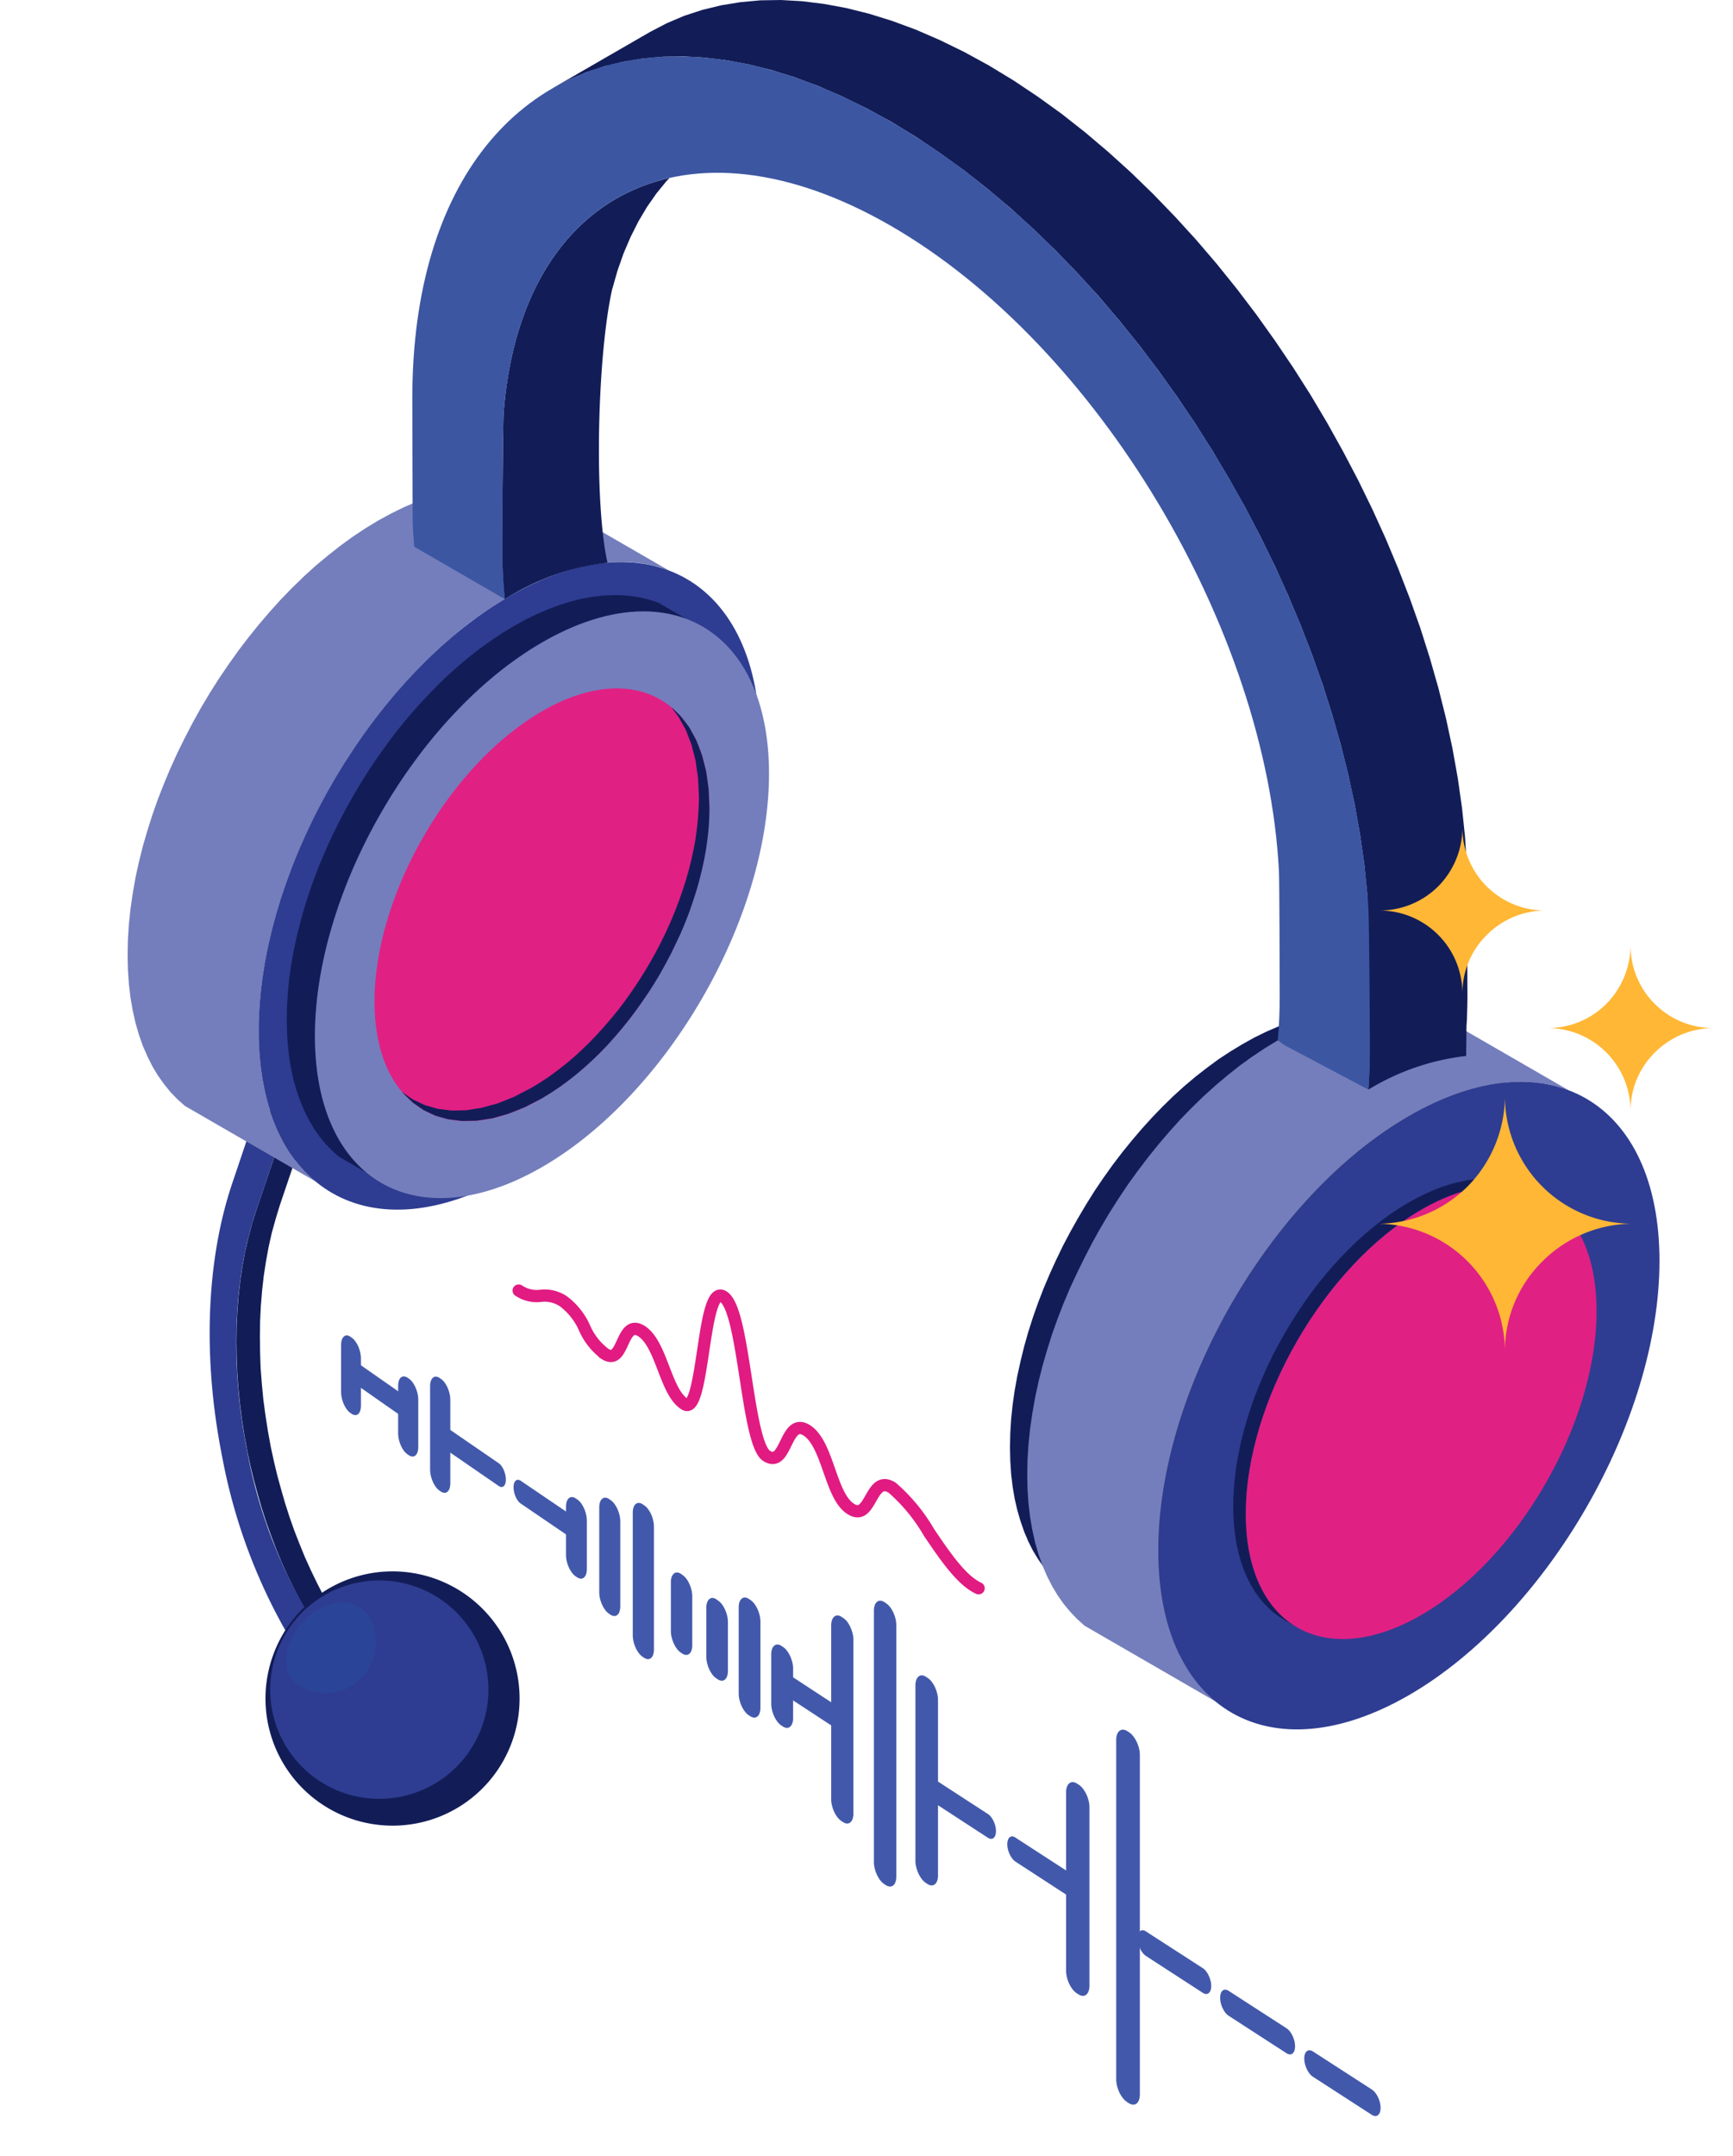 <svg id="_5_Custom_IVR" data-name="5 Custom IVR" xmlns="http://www.w3.org/2000/svg" xmlns:xlink="http://www.w3.org/1999/xlink" width="141.669" height="176.134" viewBox="0 0 141.669 176.134">
  <defs>
    <linearGradient id="linear-gradient" x1="-1.609" y1="-11.602" x2="-1.529" y2="-11.602" gradientUnits="objectBoundingBox">
      <stop offset="0" stop-color="#7088d2"/>
      <stop offset="0.487" stop-color="#cf2c84"/>
      <stop offset="1" stop-color="#de91b8"/>
    </linearGradient>
    <clipPath id="clip-path">
      <rect id="Rectangle_391" data-name="Rectangle 391" width="141.669" height="149.134" fill="none"/>
    </clipPath>
    <clipPath id="clip-path-2">
      <path id="Path_9313" data-name="Path 9313" d="M71.072,79.225a4.056,4.056,0,0,1-4.612,3.425c-3.642-.537-3.018-4.058-1.067-5.963a4.364,4.364,0,0,1,2.98-1.393c1.738,0,3.058,1.493,2.7,3.931" transform="translate(-63.825 -75.294)" fill="none"/>
    </clipPath>
    <linearGradient id="linear-gradient-93" x1="13.849" y1="2.368" x2="13.647" y2="2.368" gradientUnits="objectBoundingBox">
      <stop offset="0" stop-color="#3c56a2"/>
      <stop offset="1" stop-color="#2a4597"/>
    </linearGradient>
    <clipPath id="clip-path-4">
      <path id="Path_9326" data-name="Path 9326" d="M56.215,7.993c20.545,11.869,37.4,39.884,39.012,64.063.083,1.259.13,10.4.13,11.625,0,1.153-.047,2.281-.115,3.373l-6.865-3.632-.546-.4q.156-1.729.155-3.59c0-.763-.019-9.423-.061-10.2C86.92,49.44,73.1,26.252,56.215,16.5,39.578,6.892,25.934,13.766,24.547,31.765c-.068,1-.113,9.916-.113,10.973,0,1.459.061,2.74.2,4.242l-7.4-4.277c-.07-.927-.13-1.648-.13-2.556l-.026-9.555C17.075,12.886,25.9,2.65,38.74,2.652c5.259,0,11.2,1.718,17.475,5.341" transform="translate(-17.075 -2.652)" fill="none"/>
    </clipPath>
    <clipPath id="clip-path-5">
      <rect id="Rectangle_395" data-name="Rectangle 395" width="141.669" height="176.134" fill="none"/>
    </clipPath>
  </defs>
  <path id="Path_9309" data-name="Path 9309" d="M71.8,99.658l1.923-.379.954-2.811-.65-.866L73.4,94.71l-.607-.93-.57-.951-.558-.982-.52-1.012-.5-1.034-.478-1.055-.44-1.076L69.3,86.578l-.391-1.109-.363-1.127-.33-1.147L67.9,82.042l-.276-1.158-.254-1.172-.231-1.276-.2-1.281-.174-1.293-.122-1.281-.1-1.285L66.5,72.015l-.017-1.274.017-1.257.061-1.257.1-1.233.137-1.22.184-1.2.217-1.18.259-1.154.313-1.125L68.111,60l1.933-5.7-1.958-2.22-1.926.382,1.961,2.225-1.925,5.7-.349,1.1-.3,1.128-.268,1.163-.217,1.177-.181,1.2-.137,1.224-.1,1.241-.061,1.248-.019,1.266.019,1.262.052,1.285.094,1.281.129,1.293.165,1.281.2,1.285.236,1.281.25,1.172.278,1.153.313,1.153.33,1.144.363,1.13.4,1.109.416,1.1.443,1.074.476,1.057.5,1.031.52,1.007.556.987.572.954.6.927.624.894.652.859Z" transform="translate(-45.238 38.463)" fill="#121d58" fill-rule="evenodd"/>
  <g id="Group_2008" data-name="Group 2008" transform="translate(0 0)">
    <g id="Group_2007" data-name="Group 2007" clip-path="url(#clip-path)">
      <path id="Path_9310" data-name="Path 9310" d="M67.522,58c-2.225,6.571-2.382,14.633-.841,22.35a45.818,45.818,0,0,0,8.4,19.148l.954-2.808a40.344,40.344,0,0,1-7.3-16.75c-1.36-6.813-1.22-13.922.748-19.713l1.924-5.7L69.446,52.3Z" transform="translate(-48.524 38.625)" fill="#2e3d91" fill-rule="evenodd"/>
      <path id="Path_9311" data-name="Path 9311" d="M65.925,94.5a10.386,10.386,0,1,1,11.792-8.755A10.377,10.377,0,0,1,65.925,94.5" transform="translate(-35.354 54.525)" fill="#121d58" fill-rule="evenodd"/>
      <path id="Path_9312" data-name="Path 9312" d="M66.146,92.01a8.92,8.92,0,1,1,10.125-7.517A8.924,8.924,0,0,1,66.146,92.01" transform="translate(-36.44 54.842)" fill="#2e3d91" fill-rule="evenodd"/>
    </g>
  </g>
  <g id="Group_2010" data-name="Group 2010" transform="translate(23.405 130.897)">
    <g id="Group_2009" data-name="Group 2009" transform="translate(0)" clip-path="url(#clip-path-2)">
      <rect id="Rectangle_392" data-name="Rectangle 392" width="8.612" height="7.686" transform="translate(-1.008 0)" fill="url(#linear-gradient-93)"/>
    </g>
  </g>
  <g id="Group_2012" data-name="Group 2012" transform="translate(0 0)">
    <g id="Group_2011" data-name="Group 2011" clip-path="url(#clip-path)">
      <path id="Path_9314" data-name="Path 9314" d="M51.438,53.936l-9.951-5.746-.713-.236-.746-.181-.772-.122-.8-.07-.822-.016-.841.052-.855.1-.887.163-.9.226-.928.287-.937.346-.944.407-.97.476-.972.539-.979.591-.974.638-.944.694-.937.728-.927.781-.9.815-.883.861L22,56.156l-.841.927-.822.963-.8.987-.772,1.014-.746,1.043L17.3,62.154l-.685,1.092-.657,1.109-.635,1.128-.6,1.135-.563,1.161-.529,1.163-.5,1.177-.459,1.191L12.252,72.5l-.379,1.187-.339,1.2-.294,1.2-.261,1.187-.216,1.186-.167,1.18-.122,1.163-.07,1.161L10.381,83.1l.024,1.116.07,1.067.122,1.031.167.991.216.935.261.894.294.847.339.8.379.756.426.7.459.661.5.6.529.556.563.5,9.951,5.749-.572-.5-.528-.553-.494-.608-.461-.648-.417-.7-.379-.753-.339-.807-.3-.841-.25-.892-.217-.946-.165-.979-.123-1.033-.076-1.074-.017-1.109L20.35,87.7l.076-1.163.123-1.172.165-1.177.217-1.18.25-1.2.3-1.186.339-1.2.379-1.2.417-1.189.461-1.177.494-1.182.528-1.17.572-1.153.6-1.144L25.9,70.1l.659-1.1L27.25,67.9l.718-1.067.748-1.04.774-1.024.794-.989.817-.953.841-.927.864-.894.885-.85.9-.822.92-.772.935-.737.954-.685.961-.642.981-.6.979-.535.961-.468.954-.41.935-.355.92-.283.9-.217.885-.165.864-.113.841-.043.826.009.789.068.77.132.748.181Z" transform="translate(72.183 35.127)" fill="#121d58" fill-rule="evenodd"/>
      <path id="Path_9315" data-name="Path 9315" d="M26.026,96.866c10.5-6.059,19.012-20.79,19.012-32.925,0-12.119-8.515-17.044-19.012-10.985S7.012,73.77,7.012,85.9s8.517,17.034,19.014,10.966" transform="translate(84.441 37.192)" fill="#6d6d6e" fill-rule="evenodd"/>
      <path id="Path_9316" data-name="Path 9316" d="M94.275,29.718,83.559,23.528l-.781-.259-.8-.189-.831-.137-.857-.071-.887-.017-.907.052-.927.113-.954.174-.974.242-.987.311-1.007.374-1.029.443-1.041.511-1.048.572-1.059.642-1.04.692-1.024.746-1,.789-1,.831-.974.885-.946.92-.935.963-.9,1-.883,1.031-.859,1.066L59.078,36.3l-.8,1.125L57.5,38.569l-.742,1.172-.713,1.194-.676,1.215-.642,1.233-.615,1.248-.572,1.257-.529,1.266-.5,1.273-.45,1.283-.407,1.283-.372,1.283-.322,1.292-.278,1.274-.223,1.285-.184,1.264-.129,1.257-.08,1.25-.024,1.24.024,1.194.08,1.154.129,1.109.184,1.067.223,1,.278.963.322.921.372.855.407.817.45.753.5.7.529.657.572.591.615.548,10.716,6.189-.608-.546-.572-.6-.535-.648-.5-.7-.45-.761-.409-.807-.365-.866-.327-.911-.269-.965-.235-1.012L61,70.785l-.132-1.111-.076-1.153-.026-1.2.026-1.229.076-1.252L61,63.579l.181-1.273.235-1.274.269-1.285.327-1.281.365-1.285.409-1.281.45-1.285.5-1.273.535-1.274.572-1.257.608-1.24.641-1.233.676-1.213.718-1.2.737-1.172L69,43.605l.8-1.116.833-1.1.859-1.064.883-1.033.909-1,.93-.96.953-.921.97-.883.987-.833,1.007-.8,1.031-.737,1.04-.69,1.048-.643,1.059-.572,1.04-.509,1.024-.443,1.007-.374,1-.313.968-.242.954-.174.927-.113.9-.052.883.01.861.075.831.141.808.189Z" transform="translate(-39.611 16.876)" fill="#747ebc" fill-rule="evenodd"/>
      <path id="Path_9317" data-name="Path 9317" d="M66.243,76.515c11.316-6.538,20.486-22.4,20.486-35.475,0-13.056-9.171-18.362-20.486-11.832S45.758,51.632,45.758,64.688c0,13.075,9.181,18.353,20.485,11.827" transform="translate(-24.609 19.505)" fill="#2e3d91" fill-rule="evenodd"/>
      <path id="Path_9318" data-name="Path 9318" d="M51.975,54.133l-10.713-6.18-.784-.261-.794-.189-.831-.137-.861-.08-.883-.009-.9.052-.937.113-.944.174-.979.242-.991.313-1,.372-1.024.443-1.04.511-1.059.572-1.059.643-1.04.694-1.02.734-1.007.8-.987.833-.982.887-.944.918-.937.963-.9,1-.883,1.031-.857,1.067-.831,1.092-.808,1.116-.77,1.153-.746,1.172-.713,1.2-.676,1.213-.638,1.233-.608,1.24L11.249,70.3l-.539,1.274-.492,1.273-.454,1.274-.407,1.3L8.986,76.7l-.322,1.283L8.39,79.267l-.226,1.274-.184,1.273-.129,1.26-.08,1.246-.024,1.231.024,1.2.08,1.153.129,1.109.184,1.059.226,1.015.275.961.322.911.372.866.407.807.454.761.492.7.539.65.572.6.608.548,10.713,6.191-.6-.548-.572-.6-.539-.652-.487-.7-.459-.763-.407-.807-.363-.866-.322-.911-.278-.963-.231-1.012L18.7,95.208,18.563,94.1l-.076-1.153-.026-1.2.026-1.229.076-1.252L18.7,88l.176-1.271.231-1.276.278-1.281.322-1.285.363-1.285.407-1.29.459-1.276.487-1.281.539-1.266.572-1.257.6-1.238.641-1.233.685-1.215.709-1.2.737-1.17.781-1.154.8-1.116.833-1.1.859-1.059.883-1.04.913-1,.925-.954.954-.927.97-.878.987-.841,1.015-.788,1.026-.737L37.9,56.9l1.048-.642,1.059-.582,1.04-.5,1.02-.443,1.007-.374,1-.311.968-.242.954-.174.93-.115.907-.05.878.009.857.08.831.127.808.2Z" transform="translate(76.227 34.913)" fill="#747ebc" fill-rule="evenodd"/>
      <path id="Path_9319" data-name="Path 9319" d="M23.943,100.938C35.256,94.4,44.428,78.527,44.428,65.463S35.256,47.1,23.943,53.631,3.457,76.057,3.457,89.113c0,13.073,9.179,18.351,20.486,11.825" transform="translate(91.231 37.54)" fill="#2e3d91" fill-rule="evenodd"/>
      <path id="Path_9320" data-name="Path 9320" d="M59,17.422l.426-1.493.5-1.422.572-1.332.633-1.257.7-1.18.761-1.092.826-1.014.259-.269c-7.559,1.7-12.738,8.468-13.56,19.182-.066,1-.113,9.92-.113,10.975a41.126,41.126,0,0,0,.193,4.145v.028l.009.07.37-.226a19.612,19.612,0,0,1,8.028-2.74v-.01c-1.127-5.1-.814-17.034.391-22.364" transform="translate(-8.945 6.176)" fill="#121d58" fill-rule="evenodd"/>
      <path id="Path_9321" data-name="Path 9321" d="M48.149,5.34l-2.013-1.1-1.984-.968-1.961-.85-1.933-.713-1.89-.588L36.515.658,34.693.321,32.916.1,31.181,0,29.493.025l-1.639.15L26.267.434,24.732.808l-1.479.483-1.413.6L20.478,2.6,12.484,7.212,13.845,6.5l1.422-.6,1.474-.483,1.535-.374,1.592-.259,1.639-.148,1.683-.028,1.733.1,1.777.217,1.82.337,1.865.461,1.89.588,1.923.713,1.961.85,1.985.967,2.018,1.1,2.011,1.222L44.161,12.5l1.961,1.413,1.923,1.507,1.9,1.6L51.8,18.707l1.822,1.759L55.4,22.307,57.132,24.2l1.688,1.978,1.639,2.037,1.587,2.09,1.535,2.149,1.479,2.194,1.413,2.234,1.361,2.291,1.3,2.316,1.229,2.349,1.163,2.373,1.092,2.413,1.015,2.416.944,2.437.866,2.443.781,2.462.7,2.456.615,2.453.528,2.451.435,2.436.346,2.427.243,2.4.156,10.273.052,2.359-.009.574-.009.572-.01.563-.024.563-.028.556-.033.544a19.528,19.528,0,0,1,7.992-2.747l.026-2.41.035-.556.017-.563.016-.562.009-.575v-.572l-.05-10.245L87.089,68.4l-.25-2.4-.346-2.429-.435-2.434-.529-2.453-.615-2.456-.7-2.453-.781-2.462-.868-2.443-.946-2.437-1.012-2.42-1.092-2.4-1.163-2.382-1.233-2.349-1.29-2.316-1.361-2.291-1.422-2.234-1.483-2.194L70.031,25.7l-1.587-2.09L66.8,21.57l-1.692-1.978-1.735-1.9L61.6,15.858l-1.818-1.763-1.857-1.681-1.89-1.6L54.112,9.3,52.153,7.89,50.167,6.564Z" transform="translate(32.678 0.001)" fill="#121d58" fill-rule="evenodd"/>
      <path id="Path_9322" data-name="Path 9322" d="M81.886,29.907,79.57,28.57l-.7-.231-.718-.176-.755-.122-.781-.068-.8-.009L75,28.007l-.841.1-.869.156-.874.226-.9.276-.907.339-.93.4-.946.459-.953.53-.951.572-.946.633-.93.669-.918.718-.892.756-.885.794-.859.841-.841.869-.822.9-.807.935-.772.96-.754,1-.728,1.015-.7,1.04-.675,1.067-.643,1.083-.614,1.09-.582,1.12L52.9,47.685l-.511,1.137L51.9,49.974l-.45,1.153-.407,1.163-.372,1.161-.33,1.17-.294,1.161-.254,1.163-.209,1.161-.162,1.144-.113,1.144-.071,1.128-.024,1.116.024,1.092.071,1.043.113,1,.162.963.209.921.254.864.294.833.33.779.372.737.407.685.45.643.485.589.511.535.556.5,2.307,1.333-.548-.492-.52-.539-.487-.589-.44-.64-.41-.685-.37-.737-.339-.779-.287-.833-.252-.868-.207-.918-.165-.963-.111-1.007-.078-1.04-.026-1.092.026-1.12.078-1.125.111-1.147L51.9,59.44l.207-1.161.252-1.16.287-1.163.339-1.17.37-1.163.41-1.161.44-1.154.487-1.153.52-1.133.548-1.127.586-1.12.619-1.092L57.6,44.6l.68-1.064.7-1.04.728-1.015.746-1,.779-.963.8-.935.824-.9.84-.866.869-.841.883-.8.894-.756.909-.718.939-.666.935-.635.954-.572.96-.528.935-.459.93-.4.918-.337.894-.278L75.6,29.6l.859-.156.85-.1.814-.043.808.009.77.071.755.118.728.176Z" transform="translate(-25.775 20.651)" fill="#121d58" fill-rule="evenodd"/>
      <path id="Path_9323" data-name="Path 9323" d="M63.9,74.118c10.248-5.914,18.551-20.3,18.551-32.136S74.145,25.345,63.9,31.266,45.33,51.575,45.33,63.411,53.643,80.039,63.9,74.118" transform="translate(-19.585 21.217)" fill="#747ebc" fill-rule="evenodd"/>
      <path id="Path_9324" data-name="Path 9324" d="M61.822,65.829c7.557-4.371,13.685-14.974,13.685-23.711,0-8.722-6.128-12.265-13.685-7.9S48.133,49.2,48.133,57.929s6.139,12.262,13.689,7.9" transform="translate(-17.517 23.887)" fill="#e12084" fill-rule="evenodd"/>
      <path id="Path_9325" data-name="Path 9325" d="M70.359,33.377l-.165-.146.6.807.582,1.048.457,1.187.341,1.318.2,1.446.08,1.579-.028.822-.052.834-.085.841-.113.847-.156.85-.184.861-.216.855-.242.861-.28.859-.3.855-.33.852-.355.85-.379.84-.41.833-.431.822-.452.807-.476.8-.494.779-.52.77-.529.748-.556.737-.581.709-.588.685L64.09,60l-.615.643-.642.614-.643.591-.666.556-.676.528-.685.5-.694.459-.7.424-1.4.728-1.361.548-1.318.363-1.257.2-1.2.028-1.125-.141-1.05-.3-.98-.459-.885-.608-.066-.076.137.165.789.761.883.615.972.461,1.055.294,1.128.139,1.2-.026,1.257-.193,1.309-.369,1.361-.539,1.4-.728.709-.433.694-.459.685-.5.676-.528.657-.555.652-.589.633-.615.624-.642.6-.668.591-.694.572-.709.553-.732.539-.753.52-.763.5-.781.476-.794.45-.817.435-.822.4-.833.393-.831.355-.85.33-.85.294-.861.278-.855.242-.859.216-.861.184-.855.156-.85.118-.85.089-.841.052-.833.016-.831-.068-1.57-.207-1.446-.341-1.326-.457-1.189-.572-1.05-.685-.9Z" transform="translate(-15.313 24.54)" fill="#121d58" fill-rule="evenodd"/>
    </g>
  </g>
  <g id="Group_2014" data-name="Group 2014" transform="translate(33.702 4.61)">
    <g id="Group_2013" data-name="Group 2013" clip-path="url(#clip-path-4)">
      <rect id="Rectangle_394" data-name="Rectangle 394" width="78.282" height="84.403" transform="translate(0 -0.002)" fill="#3c56a2"/>
    </g>
  </g>
  <g id="Group_2016" data-name="Group 2016" transform="translate(0 0)">
    <g id="Group_2015" data-name="Group 2015" clip-path="url(#clip-path-5)">
      <path id="Path_9327" data-name="Path 9327" d="M34.325,56.923,33.3,56.332l-.5-.259-.52-.217-.546-.181-.555-.137-.589-.1-.6-.052-.619-.007-.633.035-.648.076-.666.13-.685.165-.7.217-.7.261-.72.311-.727.355-.737.407-.737.443-.728.483-.718.523-.7.553-.694.582-.685.614-.668.652-.652.666-.633.7-.624.718-.6.748-.581.77-.562.789-.539.8-.52.822-.5.841-.478.85-.449.855-.426.869-.4.885-.372.883-.349.894-.311.9-.285.892-.259.9-.228.9-.189.9-.165.894-.122.883-.094.888-.052.864-.019.866.019.841.052.807.094.781.122.746.165.7.189.676.228.638.259.6.285.572.311.528.349.5.372.459.4.416.426.382.449.337.478.3,1.024.589-.476-.3-.45-.339-.426-.379-.4-.416-.374-.462-.344-.492-.313-.53-.294-.57-.254-.6-.223-.643-.2-.675-.156-.7-.129-.748-.085-.779L9.871,83.6l-.028-.84.028-.866.052-.869.085-.883.129-.885.156-.892.2-.9.223-.9.254-.9.294-.894.313-.9.344-.894.374-.883.4-.883.426-.869.45-.866.476-.841.492-.84.523-.826.544-.8.563-.788.581-.775.6-.742.624-.721.633-.7.648-.666.669-.652.676-.615.694-.581.709-.556.72-.52.727-.483.737-.443.737-.407.728-.358.721-.311.7-.261.694-.214.676-.165.666-.132L29.765,56l.643-.037.614.009.6.052.581.1.563.141.544.181.523.216Z" transform="translate(91.997 40.897)" fill="#121d58" fill-rule="evenodd"/>
      <path id="Path_9328" data-name="Path 9328" d="M20.761,90.785c7.915-4.565,14.33-15.679,14.33-24.827S28.676,53.1,20.761,57.679,6.415,73.371,6.415,82.515s6.425,12.847,14.346,8.27" transform="translate(95.425 41.146)" fill="#e12084" fill-rule="evenodd"/>
      <path id="Path_9329" data-name="Path 9329" d="M38.1,52.687c-1.4-.644-2.746-2.628-4.042-4.54a14.4,14.4,0,0,0-3.013-3.664l-.037-.023c-.9-.558-1.318.181-1.725.892s-.792,1.386-1.631.858-1.288-1.8-1.762-3.149-.959-2.727-1.854-3.283-1.3.272-1.694,1.07-.756,1.539-1.573,1.024c-.8-.5-1.263-3.488-1.71-6.38-.484-3.128-.943-6.093-1.835-6.635s-1.26,1.908-1.647,4.484c-.356,2.369-.723,4.8-1.5,4.312-.8-.5-1.253-1.683-1.735-2.933s-.973-2.523-1.817-3.048-1.2.231-1.537.96-.652,1.4-1.426.915a5.278,5.278,0,0,1-1.674-2.118,5.5,5.5,0,0,0-1.73-2.183A2.733,2.733,0,0,0,2.3,28.8a2.646,2.646,0,0,1-1.8-.432" transform="translate(41.899 77.057)" fill="none" stroke="#e11b82" stroke-linecap="round" stroke-miterlimit="10" stroke-width="1"/>
      <path id="Path_9330" data-name="Path 9330" d="M25.627,61.926A10.471,10.471,0,0,0,18.239,65a10.286,10.286,0,0,0-3.07,7.389A10.447,10.447,0,0,0,4.734,61.926H4.71A10.436,10.436,0,0,0,12.1,58.9a10.549,10.549,0,0,0,3.07-7.387,10.409,10.409,0,0,0,10.4,10.413h.054" transform="translate(107.853 38.04)" fill="#ffb735"/>
      <path id="Path_9331" data-name="Path 9331" d="M14.488,51.179a6.794,6.794,0,0,0-4.795,1.992A6.673,6.673,0,0,0,7.7,57.967,6.778,6.778,0,0,0,.931,51.179H.914a6.761,6.761,0,0,0,4.793-1.964A6.84,6.84,0,0,0,7.7,44.422a6.755,6.755,0,0,0,6.751,6.757h.038" transform="translate(125.592 32.805)" fill="#ffb735"/>
      <path id="Path_9332" data-name="Path 9332" d="M22.391,45.653A6.794,6.794,0,0,0,17.6,47.646,6.672,6.672,0,0,0,15.6,52.441a6.779,6.779,0,0,0-6.77-6.787H8.817a6.765,6.765,0,0,0,4.795-1.964A6.847,6.847,0,0,0,15.6,38.9a6.754,6.754,0,0,0,6.751,6.757h.037" transform="translate(103.95 28.724)" fill="#ffb735"/>
    </g>
  </g>
  <g id="Group_9440" data-name="Group 9440" transform="translate(27.884 109.088)">
    <path id="Path_13063" data-name="Path 13063" d="M.707,2.168,5.529,5.285a.547.547,0,0,0,.277.095A.336.336,0,0,0,6.032,5.3a.514.514,0,0,0,.151-.23,1.091,1.091,0,0,0,.055-.364h0a1.86,1.86,0,0,0-.057-.441,2.255,2.255,0,0,0-.153-.428A1.948,1.948,0,0,0,5.8,3.471a1.169,1.169,0,0,0-.273-.258L.707.1A.544.544,0,0,0,.43.006.335.335,0,0,0,.206.083a.514.514,0,0,0-.151.23A1.091,1.091,0,0,0,0,.676H0a1.859,1.859,0,0,0,.056.441,2.252,2.252,0,0,0,.153.428,1.943,1.943,0,0,0,.225.366A1.165,1.165,0,0,0,.707,2.168Z" transform="translate(78.737 58.393)" fill="#4259ab"/>
    <path id="Path_13064" data-name="Path 13064" d="M.694,2.137,5.43,5.2a.536.536,0,0,0,.272.093.33.33,0,0,0,.221-.077.508.508,0,0,0,.148-.227,1.079,1.079,0,0,0,.054-.358h0A1.838,1.838,0,0,0,6.07,4.2a2.224,2.224,0,0,0-.151-.422A1.916,1.916,0,0,0,5.7,3.413,1.148,1.148,0,0,0,5.43,3.16L.694.1A.533.533,0,0,0,.422.005.329.329,0,0,0,.2.082.508.508,0,0,0,.054.309,1.08,1.08,0,0,0,0,.667H0A1.838,1.838,0,0,0,.055,1.1a2.222,2.222,0,0,0,.15.421,1.913,1.913,0,0,0,.221.361A1.144,1.144,0,0,0,.694,2.137Z" transform="translate(71.859 53.442)" fill="#4259ab"/>
    <path id="Path_13065" data-name="Path 13065" d="M.682,2.105,5.333,5.12a.524.524,0,0,0,.267.091.324.324,0,0,0,.217-.076.5.5,0,0,0,.146-.224,1.068,1.068,0,0,0,.053-.353h0a1.818,1.818,0,0,0-.055-.429,2.2,2.2,0,0,0-.148-.416A1.889,1.889,0,0,0,5.6,3.357a1.127,1.127,0,0,0-.263-.25L.682.1A.521.521,0,0,0,.415,0,.323.323,0,0,0,.2.081.5.5,0,0,0,.053.3,1.069,1.069,0,0,0,0,.657H0a1.817,1.817,0,0,0,.054.428A2.193,2.193,0,0,0,.2,1.5a1.883,1.883,0,0,0,.217.355A1.124,1.124,0,0,0,.682,2.105Z" transform="translate(65.114 48.589)" fill="#4259ab"/>
    <path id="Path_13066" data-name="Path 13066" d="M.592,1.945,4.631,4.692a.432.432,0,0,0,.232.082A.273.273,0,0,0,5.051,4.7a.475.475,0,0,0,.127-.209,1.056,1.056,0,0,0,.046-.328h0a1.785,1.785,0,0,0-.047-.4,2.106,2.106,0,0,0-.129-.384,1.749,1.749,0,0,0-.189-.328.991.991,0,0,0-.229-.229L.592.082A.43.43,0,0,0,.36,0,.272.272,0,0,0,.172.073.475.475,0,0,0,.046.282,1.057,1.057,0,0,0,0,.609H0a1.784,1.784,0,0,0,.047.4,2.1,2.1,0,0,0,.128.383,1.745,1.745,0,0,0,.188.327A.989.989,0,0,0,.592,1.945Z" transform="translate(14.098 11.797)" fill="#4259ab"/>
    <path id="Path_13067" data-name="Path 13067" d="M.582,1.938,4.554,4.672a.42.42,0,0,0,.228.081.267.267,0,0,0,.185-.072.476.476,0,0,0,.124-.208,1.066,1.066,0,0,0,.045-.327h0a1.8,1.8,0,0,0-.047-.4,2.114,2.114,0,0,0-.126-.382,1.747,1.747,0,0,0-.186-.326.979.979,0,0,0-.225-.228L.582.083A.419.419,0,0,0,.354,0,.266.266,0,0,0,.169.074.476.476,0,0,0,.045.282,1.066,1.066,0,0,0,0,.609H0A1.8,1.8,0,0,0,.047,1a2.113,2.113,0,0,0,.126.382,1.742,1.742,0,0,0,.185.326A.978.978,0,0,0,.582,1.938Z" transform="translate(8.333 7.631)" fill="#4259ab"/>
    <path id="Path_13068" data-name="Path 13068" d="M.57,1.936,4.456,4.65a.406.406,0,0,0,.223.081.259.259,0,0,0,.181-.072.476.476,0,0,0,.122-.208,1.079,1.079,0,0,0,.045-.325h0a1.82,1.82,0,0,0-.046-.393,2.125,2.125,0,0,0-.124-.38,1.741,1.741,0,0,0-.182-.325.964.964,0,0,0-.22-.226L.57.089A.4.4,0,0,0,.347.009.259.259,0,0,0,.166.081.476.476,0,0,0,.044.289,1.079,1.079,0,0,0,0,.614H0a1.82,1.82,0,0,0,.046.393,2.124,2.124,0,0,0,.123.38A1.738,1.738,0,0,0,.35,1.71.962.962,0,0,0,.57,1.936Z" transform="translate(0.85 2.21)" fill="#4259ab"/>
    <path id="Path_13069" data-name="Path 13069" d="M.662,2.056l4.52,2.936a.506.506,0,0,0,.26.089.314.314,0,0,0,.211-.075.492.492,0,0,0,.142-.219,1.051,1.051,0,0,0,.052-.346h0a1.785,1.785,0,0,0-.053-.419,2.15,2.15,0,0,0-.144-.406,1.84,1.84,0,0,0-.211-.348,1.094,1.094,0,0,0-.256-.244L.662.092A.5.5,0,0,0,.4,0a.313.313,0,0,0-.21.075A.492.492,0,0,0,.052.3,1.051,1.051,0,0,0,0,.643H0a1.785,1.785,0,0,0,.053.418A2.148,2.148,0,0,0,.2,1.466a1.838,1.838,0,0,0,.211.347A1.091,1.091,0,0,0,.662,2.056Z" transform="translate(54.459 40.928)" fill="#4259ab"/>
    <path id="Path_13070" data-name="Path 13070" d="M.65,2.026,5.089,4.914A.5.5,0,0,0,5.344,5a.308.308,0,0,0,.207-.074.486.486,0,0,0,.139-.216,1.04,1.04,0,0,0,.051-.341h0a1.765,1.765,0,0,0-.052-.413,2.121,2.121,0,0,0-.141-.4,1.812,1.812,0,0,0-.208-.342,1.073,1.073,0,0,0-.251-.24L.65.09A.493.493,0,0,0,.4,0,.307.307,0,0,0,.189.077.486.486,0,0,0,.051.293,1.041,1.041,0,0,0,0,.633H0a1.764,1.764,0,0,0,.052.412,2.121,2.121,0,0,0,.141.4A1.808,1.808,0,0,0,.4,1.787,1.07,1.07,0,0,0,.65,2.026Z" transform="translate(47.793 36.128)" fill="#4259ab"/>
    <path id="Path_13071" data-name="Path 13071" d="M.63,1.978l4.3,2.811a.475.475,0,0,0,.247.084.3.3,0,0,0,.2-.073.477.477,0,0,0,.135-.212,1.026,1.026,0,0,0,.049-.333h0a1.739,1.739,0,0,0-.05-.4,2.081,2.081,0,0,0-.137-.391,1.769,1.769,0,0,0-.2-.334A1.04,1.04,0,0,0,4.926,2.9L.63.086A.473.473,0,0,0,.383,0a.3.3,0,0,0-.2.073A.477.477,0,0,0,.049.287,1.026,1.026,0,0,0,0,.619H0a1.739,1.739,0,0,0,.05.4,2.078,2.078,0,0,0,.136.39,1.766,1.766,0,0,0,.2.333A1.037,1.037,0,0,0,.63,1.978Z" transform="translate(35.972 27.616)" fill="#4259ab"/>
    <path id="Path_13072" data-name="Path 13072" d="M.9,30.426l.135.086a.694.694,0,0,0,.348.119.432.432,0,0,0,.286-.095.638.638,0,0,0,.193-.287,1.336,1.336,0,0,0,.071-.456V2.063a2.285,2.285,0,0,0-.071-.548A2.78,2.78,0,0,0,1.667.982,2.388,2.388,0,0,0,1.381.524,1.434,1.434,0,0,0,1.033.2L.9.119A.688.688,0,0,0,.55,0,.434.434,0,0,0,.264.1.646.646,0,0,0,.071.389,1.341,1.341,0,0,0,0,.846V28.561a2.292,2.292,0,0,0,.071.548,2.8,2.8,0,0,0,.193.535,2.412,2.412,0,0,0,.286.46A1.452,1.452,0,0,0,.9,30.426Z" transform="translate(63.364 32.208)" fill="#4259ab"/>
    <path id="Path_13073" data-name="Path 13073" d="M.888,17.26l.134.085a.682.682,0,0,0,.344.118.426.426,0,0,0,.283-.1.638.638,0,0,0,.191-.286,1.339,1.339,0,0,0,.07-.454V2.055a2.288,2.288,0,0,0-.07-.545A2.781,2.781,0,0,0,1.649.979,2.381,2.381,0,0,0,1.366.523,1.424,1.424,0,0,0,1.022.2L.888.12A.679.679,0,0,0,.544,0,.428.428,0,0,0,.261.1.642.642,0,0,0,.07.387,1.341,1.341,0,0,0,0,.842V15.406a2.292,2.292,0,0,0,.07.545,2.792,2.792,0,0,0,.191.532,2.4,2.4,0,0,0,.282.457,1.435,1.435,0,0,0,.344.32Z" transform="translate(59.266 36.492)" fill="#4259ab"/>
    <path id="Path_13074" data-name="Path 13074" d="M.859,16.961l.129.083a.651.651,0,0,0,.333.115.409.409,0,0,0,.273-.094.63.63,0,0,0,.185-.281,1.337,1.337,0,0,0,.068-.447V2.015A2.281,2.281,0,0,0,1.78,1.48,2.757,2.757,0,0,0,1.595.958,2.338,2.338,0,0,0,1.321.511,1.381,1.381,0,0,0,.988.2L.859.116A.648.648,0,0,0,.526,0,.41.41,0,0,0,.253.1.634.634,0,0,0,.068.381,1.339,1.339,0,0,0,0,.827V15.141a2.284,2.284,0,0,0,.068.535,2.767,2.767,0,0,0,.185.522,2.35,2.35,0,0,0,.273.448A1.389,1.389,0,0,0,.859,16.961Z" transform="translate(46.949 27.771)" fill="#4259ab"/>
    <path id="Path_13075" data-name="Path 13075" d="M.843,16.8l.127.082A.634.634,0,0,0,1.3,17a.4.4,0,0,0,.268-.094.626.626,0,0,0,.182-.279,1.336,1.336,0,0,0,.067-.443V1.993a2.277,2.277,0,0,0-.067-.53A2.744,2.744,0,0,0,1.565.947,2.316,2.316,0,0,0,1.3.5,1.358,1.358,0,0,0,.97.2L.843.114A.631.631,0,0,0,.516,0,.4.4,0,0,0,.248.1a.629.629,0,0,0-.181.28A1.339,1.339,0,0,0,0,.82V15a2.282,2.282,0,0,0,.067.53,2.754,2.754,0,0,0,.181.517,2.331,2.331,0,0,0,.268.444A1.366,1.366,0,0,0,.843,16.8Z" transform="translate(40.063 22.876)" fill="#4259ab"/>
    <path id="Path_13076" data-name="Path 13076" d="M.831,6.618.957,6.7a.621.621,0,0,0,.322.112.393.393,0,0,0,.265-.094.623.623,0,0,0,.179-.278A1.337,1.337,0,0,0,1.789,6V1.981a2.278,2.278,0,0,0-.066-.527A2.738,2.738,0,0,0,1.544.941,2.3,2.3,0,0,0,1.279.5,1.344,1.344,0,0,0,.957.195L.831.113A.62.62,0,0,0,.509,0,.394.394,0,0,0,.245.1.625.625,0,0,0,.066.374,1.338,1.338,0,0,0,0,.814V4.831a2.279,2.279,0,0,0,.066.527,2.742,2.742,0,0,0,.179.513,2.309,2.309,0,0,0,.264.44A1.348,1.348,0,0,0,.831,6.618Z" transform="translate(35.162 25.251)" fill="#4259ab"/>
    <path id="Path_13077" data-name="Path 13077" d="M.793,6.478l.119.079a.581.581,0,0,0,.308.108.37.37,0,0,0,.252-.093A.615.615,0,0,0,1.643,6.3a1.343,1.343,0,0,0,.063-.431V1.934a2.284,2.284,0,0,0-.063-.516,2.72,2.72,0,0,0-.171-.5A2.26,2.26,0,0,0,1.22.487a1.29,1.29,0,0,0-.308-.3L.793.108A.58.58,0,0,0,.486,0,.371.371,0,0,0,.233.094.617.617,0,0,0,.063.366,1.345,1.345,0,0,0,0,.8V4.73a2.286,2.286,0,0,0,.063.515,2.724,2.724,0,0,0,.171.5,2.264,2.264,0,0,0,.252.43A1.293,1.293,0,0,0,.793,6.478Z" transform="translate(18.385 13.207)" fill="#4259ab"/>
    <path id="Path_13078" data-name="Path 13078" d="M.819,6.571l.123.081a.608.608,0,0,0,.318.11.386.386,0,0,0,.261-.093A.621.621,0,0,0,1.7,6.393a1.339,1.339,0,0,0,.065-.437V1.965A2.279,2.279,0,0,0,1.7,1.442,2.731,2.731,0,0,0,1.521.933,2.289,2.289,0,0,0,1.26.5a1.326,1.326,0,0,0-.318-.3L.819.112A.607.607,0,0,0,.5,0,.386.386,0,0,0,.241.1.622.622,0,0,0,.065.372,1.339,1.339,0,0,0,0,.808V4.8a2.278,2.278,0,0,0,.065.523,2.734,2.734,0,0,0,.176.509A2.293,2.293,0,0,0,.5,6.266,1.33,1.33,0,0,0,.819,6.571Z" transform="translate(29.856 21.447)" fill="#4259ab"/>
    <path id="Path_13079" data-name="Path 13079" d="M.813,6.548l.122.08a.6.6,0,0,0,.315.11.382.382,0,0,0,.259-.093.619.619,0,0,0,.175-.275,1.339,1.339,0,0,0,.064-.435V1.957a2.28,2.28,0,0,0-.064-.521A2.726,2.726,0,0,0,1.509.929,2.283,2.283,0,0,0,1.25.494a1.318,1.318,0,0,0-.315-.3L.813.111A.6.6,0,0,0,.5,0,.382.382,0,0,0,.239.1.62.62,0,0,0,.064.37,1.34,1.34,0,0,0,0,.805V4.78A2.281,2.281,0,0,0,.064,5.3a2.731,2.731,0,0,0,.175.507A2.287,2.287,0,0,0,.5,6.244,1.32,1.32,0,0,0,.813,6.548Z" transform="translate(26.959 19.365)" fill="#4259ab"/>
    <path id="Path_13080" data-name="Path 13080" d="M.825,9.622.95,9.7a.615.615,0,0,0,.32.111.389.389,0,0,0,.263-.093.622.622,0,0,0,.178-.277,1.337,1.337,0,0,0,.065-.438V1.972a2.277,2.277,0,0,0-.065-.525A2.733,2.733,0,0,0,1.532.936,2.3,2.3,0,0,0,1.27.5,1.334,1.334,0,0,0,.95.193L.825.112A.613.613,0,0,0,.505,0,.39.39,0,0,0,.243.1.624.624,0,0,0,.065.373,1.338,1.338,0,0,0,0,.811V7.842a2.279,2.279,0,0,0,.065.525,2.737,2.737,0,0,0,.178.511,2.3,2.3,0,0,0,.263.438A1.339,1.339,0,0,0,.825,9.622Z" transform="translate(32.503 21.411)" fill="#4259ab"/>
    <path id="Path_13081" data-name="Path 13081" d="M.8,9.479l.12.08a.587.587,0,0,0,.31.109.374.374,0,0,0,.254-.093A.616.616,0,0,0,1.656,9.3a1.339,1.339,0,0,0,.063-.432V1.939a2.278,2.278,0,0,0-.063-.517,2.717,2.717,0,0,0-.172-.5A2.263,2.263,0,0,0,1.23.488a1.3,1.3,0,0,0-.31-.3L.8.108A.586.586,0,0,0,.489,0,.375.375,0,0,0,.235.094.618.618,0,0,0,.063.367,1.341,1.341,0,0,0,0,.8V7.727a2.28,2.28,0,0,0,.063.517,2.723,2.723,0,0,0,.172.5,2.269,2.269,0,0,0,.254.431A1.3,1.3,0,0,0,.8,9.479Z" transform="translate(21.103 13.258)" fill="#4259ab"/>
    <path id="Path_13082" data-name="Path 13082" d="M.763,6.368l.115.078a.549.549,0,0,0,.3.105.352.352,0,0,0,.243-.092.609.609,0,0,0,.164-.268,1.35,1.35,0,0,0,.06-.424V1.9a2.291,2.291,0,0,0-.06-.507A2.709,2.709,0,0,0,1.416.9,2.224,2.224,0,0,0,1.173.478a1.249,1.249,0,0,0-.3-.294L.763.107a.548.548,0,0,0-.3-.1A.353.353,0,0,0,.224.094.61.61,0,0,0,.06.363,1.351,1.351,0,0,0,0,.786V4.653a2.292,2.292,0,0,0,.06.506,2.712,2.712,0,0,0,.164.493,2.229,2.229,0,0,0,.243.422A1.251,1.251,0,0,0,.763,6.368Z" transform="translate(4.663 3.345)" fill="#4259ab"/>
    <path id="Path_13083" data-name="Path 13083" d="M.752,6.332l.113.077a.538.538,0,0,0,.292.1A.346.346,0,0,0,1.4,6.422a.607.607,0,0,0,.162-.267,1.352,1.352,0,0,0,.06-.421V1.888a2.293,2.293,0,0,0-.06-.5A2.706,2.706,0,0,0,1.4.894,2.214,2.214,0,0,0,1.157.475,1.234,1.234,0,0,0,.866.184L.752.107A.537.537,0,0,0,.461,0,.347.347,0,0,0,.221.1.608.608,0,0,0,.06.362,1.353,1.353,0,0,0,0,.783V4.627a2.3,2.3,0,0,0,.06.5,2.707,2.707,0,0,0,.162.49,2.218,2.218,0,0,0,.239.419A1.237,1.237,0,0,0,.752,6.332Z" transform="translate(0 0)" fill="#4259ab"/>
    <path id="Path_13084" data-name="Path 13084" d="M.768,9.311l.116.078a.555.555,0,0,0,.3.106A.356.356,0,0,0,1.426,9.4a.609.609,0,0,0,.165-.269,1.345,1.345,0,0,0,.061-.424V1.9a2.283,2.283,0,0,0-.061-.508A2.7,2.7,0,0,0,1.426.9,2.226,2.226,0,0,0,1.182.478a1.254,1.254,0,0,0-.3-.294L.768.107A.554.554,0,0,0,.47,0,.357.357,0,0,0,.226.094.611.611,0,0,0,.061.363,1.345,1.345,0,0,0,0,.787v6.8A2.283,2.283,0,0,0,.061,8.1a2.707,2.707,0,0,0,.165.494,2.231,2.231,0,0,0,.244.423A1.259,1.259,0,0,0,.768,9.311Z" transform="translate(7.276 3.367)" fill="#4259ab"/>
    <path id="Path_13085" data-name="Path 13085" d="M.806,12.573l.121.08a.6.6,0,0,0,.312.109.378.378,0,0,0,.256-.093.616.616,0,0,0,.173-.274,1.337,1.337,0,0,0,.064-.433V1.945a2.275,2.275,0,0,0-.064-.518A2.717,2.717,0,0,0,1.5.922,2.268,2.268,0,0,0,1.239.49a1.305,1.305,0,0,0-.312-.3L.806.109A.592.592,0,0,0,.493,0,.379.379,0,0,0,.237.094.619.619,0,0,0,.064.368,1.339,1.339,0,0,0,0,.8V10.814a2.277,2.277,0,0,0,.064.518,2.722,2.722,0,0,0,.173.5,2.277,2.277,0,0,0,.256.433A1.311,1.311,0,0,0,.806,12.573Z" transform="translate(23.843 13.685)" fill="#4259ab"/>
    <path id="Path_13086" data-name="Path 13086" d="M.851,23.156l.128.083a.643.643,0,0,0,.33.114.4.4,0,0,0,.271-.094.627.627,0,0,0,.183-.28,1.336,1.336,0,0,0,.067-.445V2a2.279,2.279,0,0,0-.067-.533A2.746,2.746,0,0,0,1.58.951,2.323,2.323,0,0,0,1.309.506,1.367,1.367,0,0,0,.979.2L.851.114A.639.639,0,0,0,.521,0,.406.406,0,0,0,.25.1.632.632,0,0,0,.067.379,1.34,1.34,0,0,0,0,.824V21.345a2.284,2.284,0,0,0,.067.533,2.762,2.762,0,0,0,.183.52,2.343,2.343,0,0,0,.271.446A1.38,1.38,0,0,0,.851,23.156Z" transform="translate(43.556 21.671)" fill="#4259ab"/>
  </g>
</svg>
